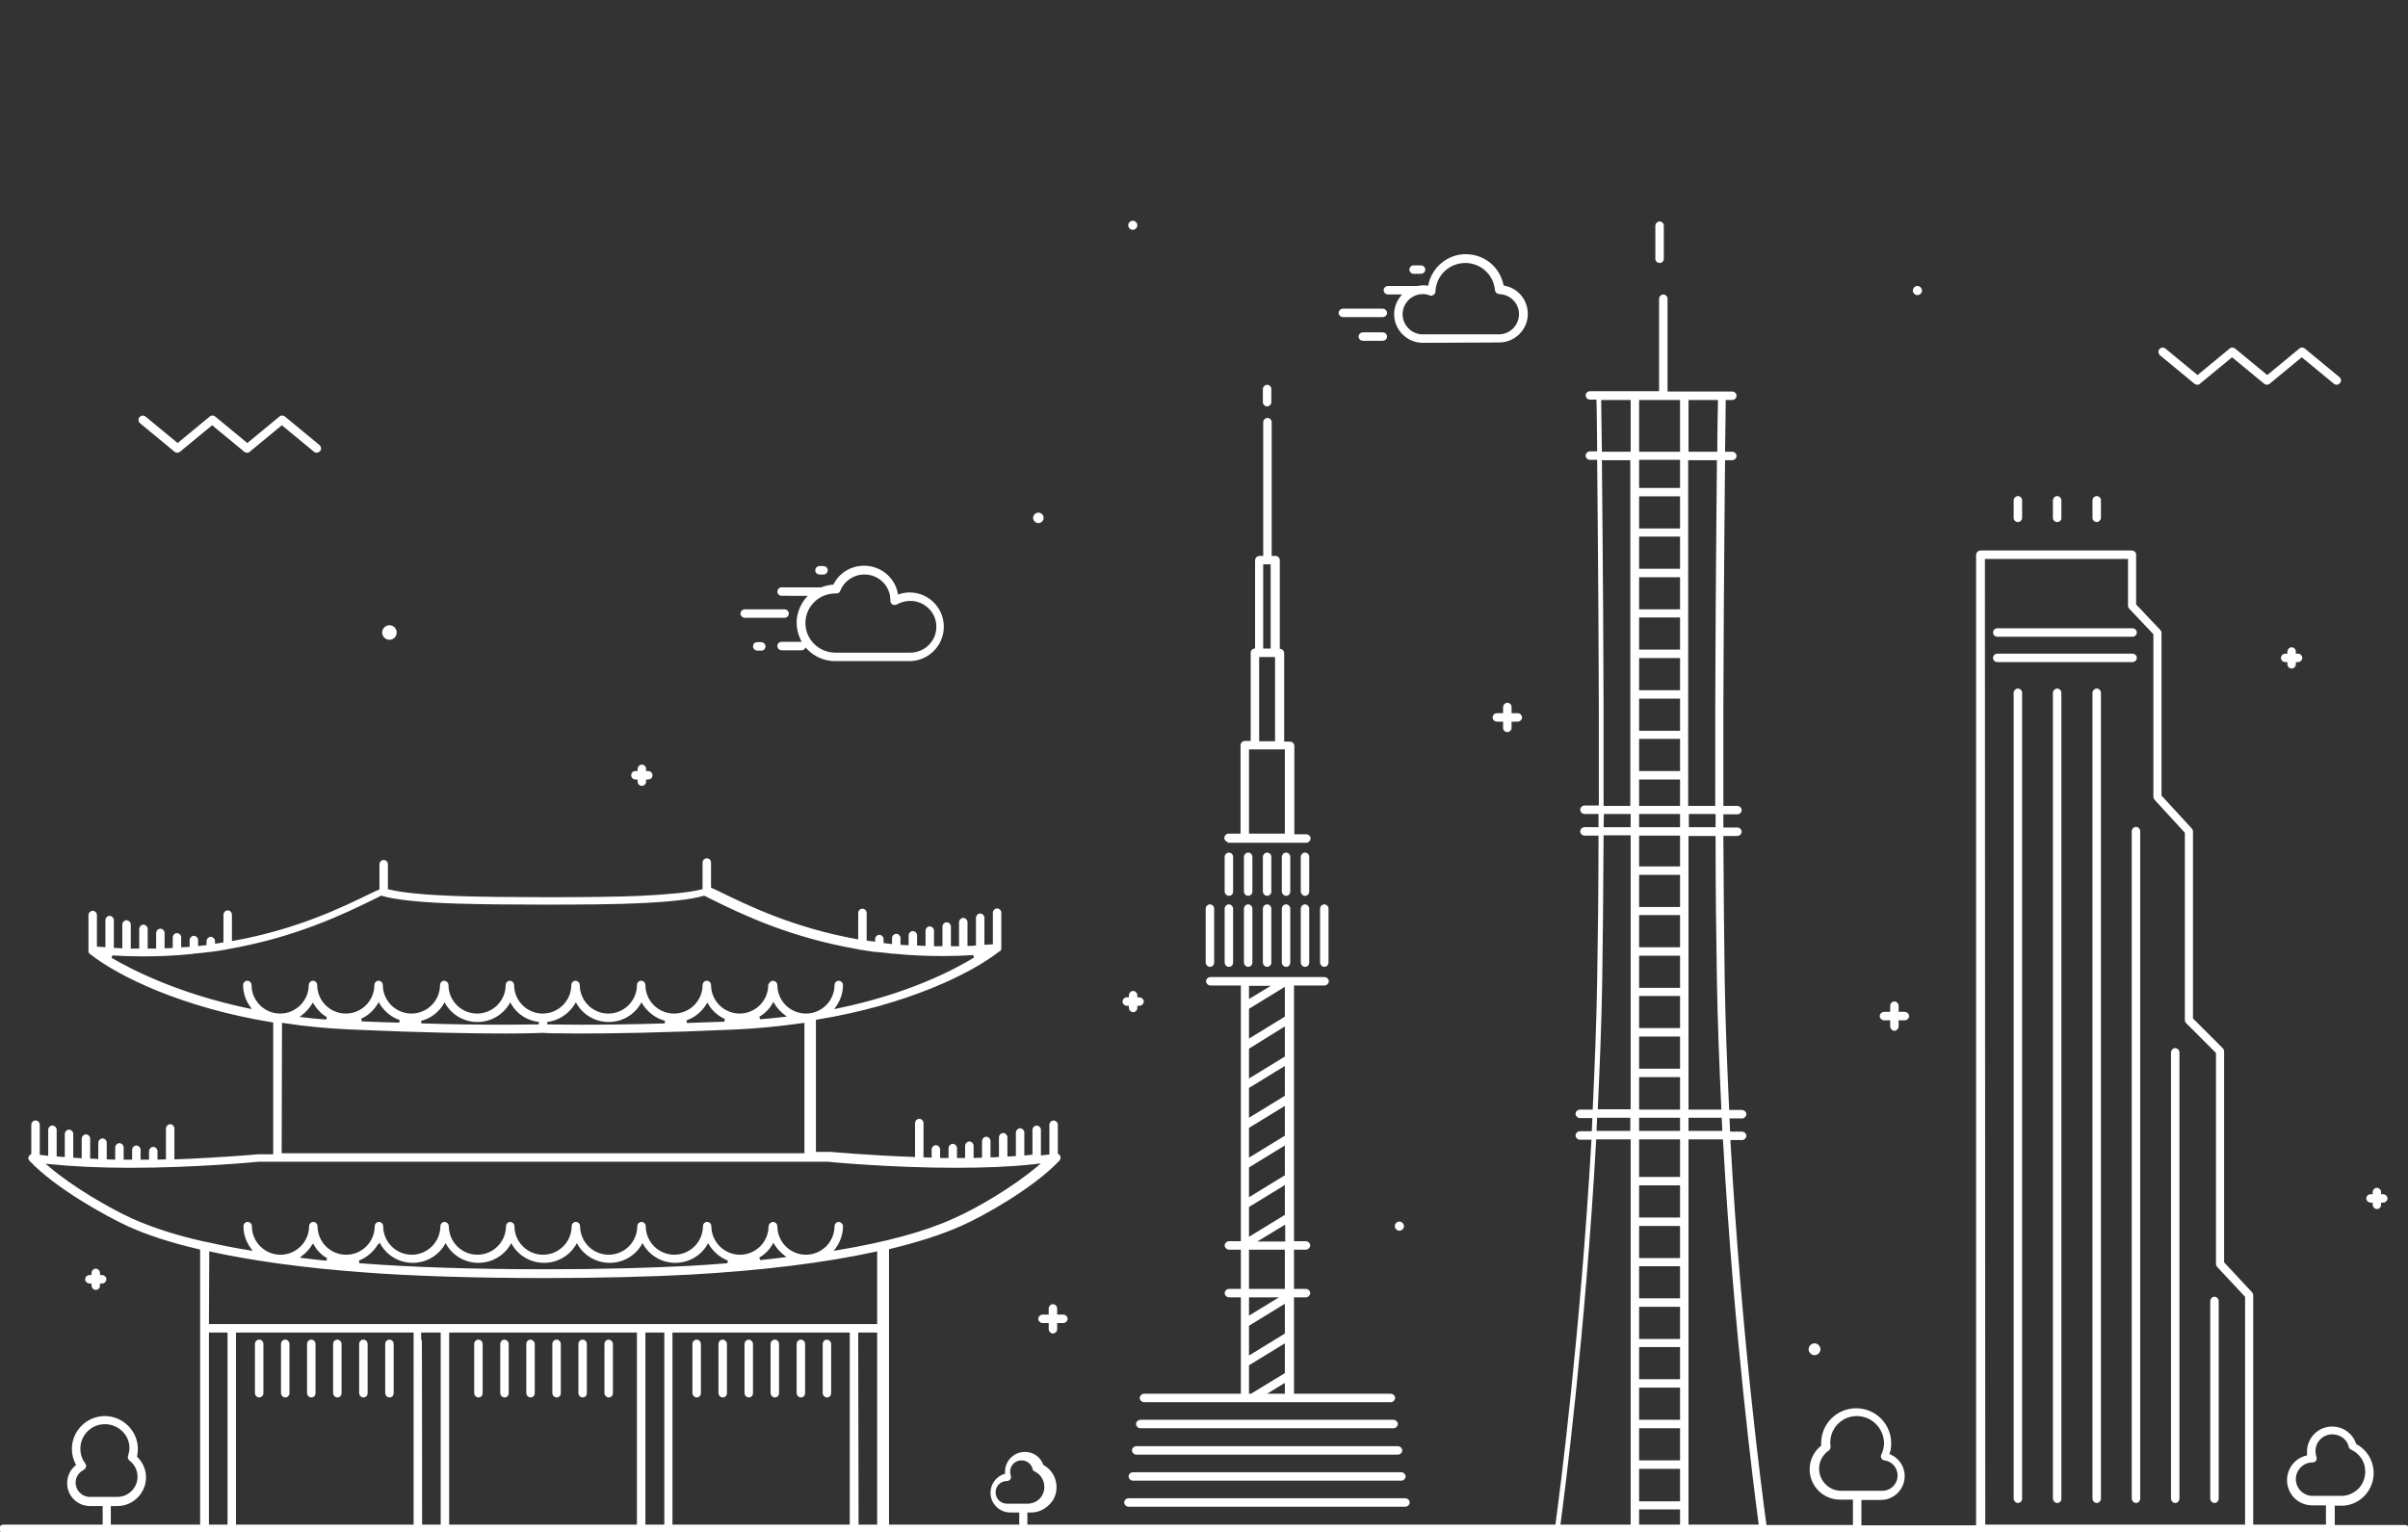 <?xml version="1.0" encoding="UTF-8"?> <!-- Generator: Adobe Illustrator 25.0.1, SVG Export Plug-In . SVG Version: 6.00 Build 0) --> <svg xmlns="http://www.w3.org/2000/svg" xmlns:xlink="http://www.w3.org/1999/xlink" id="Слой_1" x="0px" y="0px" viewBox="0 0 711.7 453" style="enable-background:new 0 0 711.7 453;" xml:space="preserve"><rect x="0" y="0" width="711.7" height="453" fill="#333333" stroke="none"/> <style type="text/css"> .st0{fill:#FFFFFF;stroke:#FFFFFF;stroke-width:0.5;stroke-miterlimit:10;} </style> <g> <path class="st0" d="M1,453c-0.5,0-1-0.5-1-1c0-0.5,0.4-1,1-1h29.6v-6h-4c-3.6,0-6.5-2.9-6.5-6.5c0-1.9,0.8-3.7,2.3-5l0.4-0.3 l-0.2-0.4c-0.7-1.4-1.1-2.8-1.1-4.4c0-5.3,4.3-9.5,9.5-9.5s9.5,4.3,9.5,9.5c0,0.7-0.1,1.3-0.2,2l-0.1,0.3l0.2,0.2 c1.6,1.6,2.5,3.6,2.5,5.9c0,4.5-3.7,8.2-8.2,8.2h-2.2v6h26.9v-81.8l-0.5-0.1c-8.2-1.9-15.3-4.2-21-6.8c-6.1-2.8-21.3-11.1-29-19.3 c-0.3-0.3-0.4-0.8-0.1-1.1c0.1-0.2,0.2-0.3,0.4-0.4l0.3-0.2v-8.8c0-0.5,0.4-1,1-1s1,0.5,1,1v9.1l0.5,0.1c0.6,0.1,1.1,0.1,1.8,0.2 l0.7,0.1V334c0-0.5,0.4-1,1-1c0.5,0,1,0.5,1,1v8.1c0,0,1.8,0.2,2.3,0.2l0.6,0v-7.1c0-0.5,0.5-1,1-1s1,0.5,1,1v7.3l3,0.2v-6.1 c0-0.5,0.5-1,1-1s1,0.5,1,1v6.2l0.6,0c0.6,0,1.1,0,1.7,0.1l0.6,0l0-0.6v-4.5c0-0.5,0.5-1,1-1s1,0.5,1,1v5.2l3,0.1v-3.9 c0-0.5,0.5-1,1-1s1,0.5,1,1v3.9l3,0v-3.2c0-0.5,0.5-1,1-1s1,0.5,1,1v3.2l3,0v-2.8c0-0.5,0.5-1,1-1s1,0.5,1,1v2.8l3-0.1v-9.4 c0-0.5,0.5-1,1-1s1,0.5,1,1v9.4l0.6,0c13.6-0.5,24.4-1.5,24.5-1.5H81v-39.4l-0.5-0.1c-26.5-4.3-45.5-13.6-53.8-20.2l0,0 c-0.1-0.1-0.1-0.1-0.2-0.2c0-0.1-0.1-0.2-0.1-0.3c0-0.1,0-0.2,0-0.3v-10.5c0-0.5,0.5-1,1-1s1,0.5,1,1v9.6l3,0.2v-8.3 c0-0.5,0.5-1,1-1s1,0.5,1,1v8.5l0.6,0c0.6,0,1.2,0.1,1.8,0.1l0.6,0v-7.3c0-0.5,0.5-1,1-1s1,0.5,1,1v7.4l0.6,0c0.4,0,0.8,0,1.2,0 l1.2,0v-6.1c0-0.5,0.5-1,1-1s1,0.5,1,1v6.1l1.1,0c0.4,0,0.9,0,1.3,0l0.6,0v-4.9c0-0.5,0.5-1,1-1s1,0.5,1,1v4.8l0.6,0 c0.6,0,1.2,0,1.7-0.1l0.6,0l0-0.6v-2.8c0-0.5,0.5-1,1-1s1,0.5,1,1v3.2l0.7,0c0.6,0,1.2-0.1,1.8-0.1l0.5,0v-2.3c0-0.5,0.5-1,1-1 s1,0.5,1,1v2.1l0.7-0.1c0.6-0.1,1.2-0.1,1.8-0.2l0.5-0.1v-1.4c0-0.5,0.5-1,1-1s1,0.5,1,1v1.1l0.7-0.1c0.6-0.1,1.2-0.2,1.8-0.3 l0.5-0.1v-8.4c0-0.5,0.4-1,1-1s1,0.5,1,1v8.1l0.7-0.1c18.9-3.4,32.2-9.9,41-14.2l2.4-1.1v-7.6c0-0.5,0.4-1,1-1s1,0.4,1,1v7.6 l0.5,0.1c4,1,11.4,1.7,21.4,2c6,0.2,15.5,0.3,25.2,0.3c11.3,0,21.4-0.1,27.7-0.4c8.3-0.4,14.6-1,18.2-1.9l0.5-0.1V255 c0-0.5,0.4-1,1-1s1,0.4,1,1v7.6l2.4,1.1c8.8,4.3,22.1,10.8,40.9,14.2l0.7,0.1v-8.1c0-0.5,0.4-1,1-1s1,0.5,1,1v8.4l3,0.4v-1.1 c0-0.5,0.5-1,1-1s1,0.5,1,1v1.4l0.5,0.1c0.6,0.1,1.2,0.1,1.8,0.2l0.7,0.1v-2.1c0-0.5,0.5-1,1-1s1,0.5,1,1v2.3l0.5,0 c0.6,0,1.2,0.1,1.8,0.1l0.6,0v-3.2c0-0.5,0.5-1,1-1s1,0.5,1,1v3.3l0.6,0c0.6,0,1.2,0.1,1.8,0.1l0.6,0v-4.8c0-0.5,0.5-1,1-1 s1,0.5,1,1v4.9l0.6,0c0.4,0,0.9,0,1.3,0l1.1,0v-6.1c0-0.5,0.5-1,1-1s1,0.5,1,1v6.1l1.1,0c0.4,0,0.8,0,1.2,0l0.6,0v-7.4 c0-0.5,0.5-1,1-1s1,0.5,1,1v7.3l0.6,0c0.6,0,1.2,0,1.8-0.1l0.6,0v-8.5c0-0.5,0.5-1,1-1s1,0.5,1,1v8.3l3-0.2v-9.6c0-0.5,0.5-1,1-1 s1,0.5,1,1v10.5c0,0.1,0,0.1,0,0.2c0,0.1-0.1,0.2-0.1,0.3c0,0.1-0.1,0.2-0.2,0.2l-0.1,0c-8.3,6.6-27.4,15.9-53.9,20.2l-0.5,0.1 v39.5h4.6c0.2,0,10.9,1,24.6,1.5l0.6,0v-10.3c0-0.5,0.5-1,1-1s1,0.5,1,1v10.4l2.9,0.1v-2.7c0-0.5,0.5-1,1-1s1,0.5,1,1v2.8l3,0v-3.2 c0-0.5,0.5-1,1-1s1,0.5,1,1v3.2l2.9,0v-3.9c0-0.5,0.5-1,1-1s1,0.5,1,1v3.9l3-0.1v-5.2c0-0.5,0.5-1,1-1s1,0.5,1,1v5.1l0.6,0 c0.6,0,1.2,0,1.8-0.1l0.6,0v-6.1c0-0.5,0.5-1,1-1s1,0.5,1,1v6l3-0.2v-7.2c0-0.5,0.5-1,1-1s1,0.5,1,1v7.1l2.9-0.3V334 c0-0.5,0.5-1,1-1s1,0.5,1,1v7.9l0.7-0.1c0.6-0.1,1.2-0.1,1.8-0.2l0.5-0.1v-9c0-0.5,0.5-1,1-1s1,0.5,1,1v8.7l0.3,0.2 c0.2,0.1,0.3,0.2,0.4,0.4c0.2,0.4,0.1,0.8-0.1,1.1c-7.7,8.2-22.8,16.6-29,19.3c-5.6,2.5-12.7,4.8-21,6.8l-0.5,0.1V451h39v-4.1 l-2.9,0c-3.1,0-5.6-2.5-5.6-5.6c0-2.4,1.6-4.6,3.9-5.3l0.4-0.1l0-0.5c0-0.1,0-0.2,0-0.3c0-3.1,2.5-5.6,5.6-5.6 c2.4,0,4.4,1.4,5.2,3.6l0.1,0.2l0.2,0.1c2.1,1.2,3.5,3.4,3.6,5.9c0.1,1.9-0.5,3.8-1.9,5.2c-1.3,1.4-3,2.3-5,2.4c-0.3,0-0.6,0-1.1,0 l-0.6,0v4.1h156.5l0.1-0.5c1.2-8.8,7.3-55.7,10.6-113.2l0-0.6h-3.7c-0.5,0-1-0.5-1-1s0.5-1,1-1h3.8l0.2-4.4h-4c-0.5,0-1-0.5-1-1 c0-0.5,0.5-1,1-1h4.1l0-0.6c0.6-13,1.1-25.7,1.3-37.7c0.2-12.2,0.4-26.5,0.4-42.6v-0.6h-4.4c-0.5,0-1-0.4-1-1s0.5-1,1-1h4.4l0-4.4 h-4.4c-0.5,0-1-0.4-1-1s0.5-1,1-1h4.5v-0.6c0.1-39.6-0.3-80.6-0.5-101.5l0-0.6h-2.4c-0.5,0-1-0.4-1-1s0.5-1,1-1h2.4l0-0.6 c-0.1-7.1-0.1-12.2-0.2-14.6l0-0.6h-2.2c-0.5,0-1-0.4-1-1s0.5-1,1-1h20.7V88.3c0-0.5,0.5-1,1-1c0.5,0,1,0.4,1,1V116H512 c0.5,0,1,0.4,1,1s-0.5,1-1,1h-2.2l0,0.6c0,2.4-0.1,7.5-0.2,14.6l0,0.6h2.4c0.5,0,1,0.4,1,1s-0.5,1-1,1h-2.4l0,0.6 c-0.2,20.9-0.6,61.9-0.5,101.5v0.6h4.4c0.5,0,1,0.4,1,1s-0.5,1-1,1h-4.4l0,4.4h4.4c0.5,0,1,0.4,1,1s-0.5,1-1,1h-4.4v0.6 c0.1,16,0.2,30.4,0.4,42.6c0.2,12,0.7,24.7,1.3,37.7l0,0.6h4.1c0.5,0,1,0.5,1,1s-0.5,1-1,1h-4l0.2,4.4h3.8c0.5,0,1,0.5,1,1 s-0.5,1-1,1h-3.7l0,0.6c3.2,57.5,9.4,104.4,10.6,113.2l0.1,0.5h26v-8h-4.1c-4.8,0-8.7-3.9-8.7-8.7c0-2.6,1.2-5.1,3.2-6.7l0.2-0.2 l0-0.3c0-0.2,0-0.4,0-0.5c0-5.6,4.5-10.1,10.1-10.1s10.1,4.5,10.1,10.1c0,1-0.1,1.9-0.4,2.8l-0.2,0.5l0.5,0.2 c2.5,1.1,4.1,3.5,4.1,6.2c0,3.7-3,6.8-6.8,6.8h-6v8h34.4V164c0-0.5,0.5-1,1-1h44.8c0.5,0,1,0.4,1,1v14.8l7.2,7.6 c0.2,0.2,0.3,0.4,0.3,0.7v48.2l9,9.8c0.2,0.2,0.3,0.4,0.3,0.7v55.4l8.9,8.9c0.2,0.2,0.3,0.5,0.3,0.7v62.5l8.3,8.9 c0.2,0.2,0.3,0.4,0.3,0.7V451h22v-6.2c0,0-4,0-4.3,0c-4,0-7.2-3.2-7.2-7.2c0-3.3,2.2-6.2,5.4-7l0.5-0.1l0-0.5c0-0.3,0-0.5,0-0.8 c0-4,3.2-7.2,7.2-7.2c3.1,0,5.9,2,6.8,4.9l0.1,0.2l0.2,0.1c2.9,1.6,4.7,4.5,4.9,7.8c0.1,2.5-0.7,4.9-2.4,6.8c-1.7,1.9-4,3-6.5,3.1 c-0.4,0-1.1,0-2,0h-0.6v6.2h21.1c0.5,0,1,0.5,1,1s-0.5,1-1,1L1,453L1,453z M586.5,451h77.3v-67.7l-8.3-8.9 c-0.2-0.2-0.3-0.4-0.3-0.7v-62.5l-8.9-8.9c-0.2-0.2-0.3-0.5-0.3-0.7v-55.5l-9-9.8c-0.2-0.2-0.3-0.4-0.3-0.7v-48.2l-7.2-7.6 c-0.2-0.2-0.3-0.4-0.3-0.7V165h-42.8L586.5,451L586.5,451z M498.8,451h21.3l-0.1-0.7c-1.2-8.9-7.3-56-10.5-113.1l0-0.6h-10.7V451 L498.8,451z M484.2,451h12.6V446h-12.6V451z M471.5,337.2c-3.2,57.1-9.3,104.2-10.5,113.1l-0.1,0.7h21.3V336.6h-10.7L471.5,337.2z M253.5,451h6v-57.3h-6.1L253.5,451L253.5,451z M198.5,451h52.9v-57.3h-52.9V451z M190.5,451h6.1v-57.3h-6.1V451z M132.5,451h56 v-57.3h-56V451z M124.5,451h6v-57.3h-6.1C124.5,393.6,124.5,451,124.5,451z M69.5,451h53v-57.3h-53V451z M61.5,451h6v-57.3h-6V451z M301.9,431.5c-2,0-3.6,1.6-3.6,3.6c0,0.4,0.1,0.8,0.2,1.2c0.1,0.3,0.1,0.6-0.1,0.9s-0.5,0.4-0.8,0.4c-2,0-3.6,1.6-3.6,3.6 s1.6,3.6,3.6,3.6l1.3,0c0.9,0,2,0,2.9,0c0.9,0,1.7,0,2.2,0c1.4-0.1,2.7-0.7,3.6-1.7c0.9-1,1.4-2.4,1.3-3.8c-0.1-2-1.3-3.7-3-4.5 c-0.3-0.1-0.5-0.4-0.5-0.7C305,432.6,303.6,431.5,301.9,431.5z M484.2,444.1h12.6v-10.1h-12.6V444.1z M31,420.8 c-4.2,0-7.5,3.4-7.5,7.5c0,1.6,0.5,3.2,1.5,4.5c0.2,0.2,0.2,0.5,0.2,0.8c-0.1,0.3-0.3,0.5-0.5,0.7c-1.6,0.8-2.6,2.3-2.6,4 c0,2.5,2,4.5,4.5,4.5h8.1c3.4,0,6.2-2.8,6.2-6.2c0-2-0.9-3.8-2.5-5c-0.3-0.3-0.5-0.7-0.3-1.1c0.2-0.8,0.4-1.5,0.4-2.3 C38.6,424.2,35.2,420.8,31,420.8z M689.3,423.8c-2.9,0-5.2,2.4-5.2,5.2c0,0.6,0.1,1.2,0.3,1.8c0.1,0.3,0.1,0.6-0.1,0.9 c-0.2,0.3-0.5,0.4-0.8,0.4c-2.9,0-5.2,2.4-5.2,5.2c0,2.9,2.4,5.2,5.2,5.2c0.3,0,1,0,1.7,0c1.2,0,2.7,0,4.1,0c1.5,0,2.5,0,3,0 c2-0.1,3.8-1,5.1-2.4s2-3.4,1.9-5.4c-0.1-2.8-1.8-5.2-4.4-6.4c-0.3-0.1-0.5-0.4-0.5-0.7C693.9,425.4,691.8,423.8,689.3,423.8z M548.8,418.4c-4.5,0-8.1,3.6-8.1,8.1c0,0.4,0,0.7,0.1,1.1c0,0.4-0.1,0.8-0.4,1c-1.9,1.3-3,3.4-3,5.6c0,3.7,3,6.8,6.8,6.8h12.1 c2.6,0,4.8-2.1,4.8-4.8c0-2.4-1.8-4.4-4.1-4.7c-0.3,0-0.6-0.2-0.7-0.5c-0.2-0.3-0.2-0.6,0-0.9c0.5-1.1,0.8-2.3,0.8-3.6 C556.9,422,553.3,418.4,548.8,418.4z M484.2,432h12.6v-10h-12.6V432z M484.2,420h12.6v-10h-12.6V420z M484.2,408h12.6v-10h-12.6 V408z M484.2,396.1h12.6v-10h-12.6V396.1z M61.5,391.7h198v-22.1l-0.7,0.2c-15.1,3.3-33.6,5.6-55.2,6.8c-11.2,0.6-26.6,1-42.4,1 c-20.6,0-39.7-0.6-53.9-1.7c-17.5-1.3-32.6-3.4-45-6.1l-0.7-0.2L61.5,391.7L61.5,391.7L61.5,391.7z M484.2,384.1h12.6v-10h-12.6 V384.1z M111.4,367.9c-1.3,2.1-3.3,3.8-5.6,4.6l0.2,1.2l1.5,0.1c14.2,1.1,33.2,1.7,53.8,1.7c15.8,0,31.2-0.4,42.3-1 c3.9-0.2,7.8-0.5,11.6-0.8l0.2-1.2c-2.3-0.8-4.3-2.5-5.6-4.6l-0.5-0.9l-0.5,0.9c-1.9,3.2-5.4,5.2-9.2,5.2s-7.3-2-9.2-5.2l-0.5-0.9 l-0.5,0.9c-1.9,3.2-5.4,5.2-9.2,5.2s-7.3-2-9.2-5.2l-0.5-0.9l-0.5,0.9c-1.9,3.2-5.4,5.2-9.2,5.2s-7.3-2-9.2-5.2l-0.5-0.9l-0.5,0.9 c-1.9,3.2-5.4,5.2-9.2,5.2s-7.3-2-9.2-5.2l-0.5-0.9l-0.5,0.9c-1.9,3.2-5.4,5.2-9.2,5.2s-7.3-2-9.2-5.2l-0.5-0.9L111.4,367.9z M92,367.9c-0.7,1.2-1.7,2.3-2.8,3.1L88,372l1.5,0.2c2.3,0.3,4.7,0.5,7.1,0.8l0.4-1.1c-1.6-0.9-3-2.2-3.9-3.8l-0.5-0.9L92,367.9z M228,367.9c-0.9,1.6-2.3,2.9-3.9,3.8l0.4,1.1c2.3-0.2,4.7-0.5,7.1-0.8l1.5-0.2l-1.2-0.9c-1.1-0.9-2.1-1.9-2.8-3.1l-0.5-0.9 L228,367.9z M484.2,372.2h12.6v-10h-12.6V372.2z M228.5,361.5c0.5,0,1,0.5,1,1c0,4.8,3.9,8.7,8.7,8.7s8.7-3.9,8.7-8.7 c0-0.5,0.4-1,1-1c0.5,0,1,0.5,1,1c0,2.4-0.8,4.6-2.2,6.5l-0.9,1.2l1.5-0.3c14.6-2.4,26.3-5.6,34.8-9.5c7-3.1,17.8-9.5,24.8-15.5 l1.5-1.3l-2.5,0.3l-0.1,0c-0.1,0-0.2,0.1-0.4,0.1c-0.1,0-0.1,0-0.2,0l-0.1,0l-0.1,0c-6.5,0.7-14,1-22.5,1 c-19.1,0-37.2-1.7-37.9-1.8H76.5c-0.8,0.1-18.9,1.8-38,1.8c-9.1,0-17.2-0.4-23.9-1.1l-1.9-0.2l1.5,1.3c7,6,17.8,12.3,24.8,15.5 c5.8,2.6,13.1,5,21.7,6.9l0.2,0c4,0.9,8.3,1.8,12.9,2.5l1.5,0.3l-0.9-1.2c-1.4-1.9-2.2-4.1-2.2-6.5c0-0.5,0.4-1,1-1s1,0.5,1,1 c0,4.8,3.9,8.7,8.7,8.7s8.7-3.9,8.7-8.7c0-0.5,0.4-1,1-1s1,0.5,1,1c0,4.8,3.9,8.7,8.7,8.7c4.8,0,8.7-3.9,8.7-8.7c0-0.5,0.4-1,1-1 s1,0.5,1,1c0,4.8,3.9,8.7,8.7,8.7s8.7-3.9,8.7-8.7c0-0.5,0.4-1,1-1c0.5,0,1,0.5,1,1c0,4.8,3.9,8.7,8.7,8.7c4.8,0,8.7-3.9,8.7-8.7 c0-0.5,0.4-1,1-1c0.5,0,1,0.5,1,1c0,4.8,3.9,8.7,8.7,8.7s8.7-3.9,8.7-8.7c0-0.5,0.4-1,1-1s1,0.5,1,1c0,4.8,3.9,8.7,8.7,8.7 c4.8,0,8.7-3.9,8.7-8.7c0-0.5,0.4-1,1-1s1,0.5,1,1c0,4.8,3.9,8.7,8.7,8.7s8.7-3.9,8.7-8.7c0-0.5,0.4-1,1-1s1,0.5,1,1 c0,4.8,3.9,8.7,8.7,8.7c4.8,0,8.7-3.9,8.7-8.7C227.5,361.9,228,361.5,228.5,361.5z M484.2,360.2h12.6v-10h-12.6V360.2z M484.2,348.2h12.6v-11.6h-12.6V348.2z M83,341.2h155v-39.1l-0.7,0.1c-6.4,0.9-13,1.6-19.6,1.9c-22.3,1-37.3,1.2-45.9,1.2 c-7.4,0-10.9-0.1-11.2-0.2c-0.4,0-3.9,0.2-11.3,0.2c-8.6,0-23.6-0.2-45.9-1.2c-6.6-0.3-13.2-0.9-19.6-1.9l-0.7-0.1L83,341.2 L83,341.2z M498.8,334.6h10.5l-0.2-4.4h-10.3L498.8,334.6L498.8,334.6z M484.2,334.6h12.6v-4.4h-12.6V334.6z M471.6,334.6h10.5 v-4.4h-10.3L471.6,334.6z M498.8,328.3H509l0-0.6c-0.6-12.9-1.1-25.6-1.3-37.6c-0.2-12.2-0.4-26.5-0.4-42.6v-0.6h-8.5L498.8,328.3 L498.8,328.3L498.8,328.3z M484.2,328.3h12.6v-10.1h-12.6V328.3z M473.7,247.4c-0.1,16.1-0.2,30.4-0.4,42.6 c-0.2,12-0.7,24.7-1.3,37.6l0,0.6h10.2v-81.5h-8.5L473.7,247.4z M484.2,316.2h12.6v-10h-12.6V316.2z M484.2,304.2h12.6v-10h-12.6 V304.2z M169.7,296.7c-1.8,2.9-4.8,4.9-8.2,5.2l0,1.2c1.5,0,4.8,0.1,10.3,0.1c7.1,0,15.7-0.1,24.9-0.4l0.1-1.2 c-2.8-0.7-5.2-2.5-6.7-4.9l-0.5-0.9l-0.5,0.9c-1.9,3.2-5.4,5.2-9.2,5.2s-7.3-2-9.2-5.2l-0.5-0.9L169.7,296.7z M130.9,296.7 c-1.5,2.5-3.9,4.3-6.7,4.9l0.1,1.2c9.2,0.3,17.8,0.4,24.9,0.4c5.4,0,8.8-0.1,10.3-0.1l0-1.2c-3.4-0.3-6.5-2.2-8.2-5.2l-0.5-0.9 l-0.5,0.9c-1.9,3.2-5.4,5.2-9.2,5.2s-7.3-2-9.2-5.2l-0.5-0.9L130.9,296.7z M208.6,296.7c-1.4,2.3-3.5,4-6,4.8l0.2,1.2 c3.6-0.1,7.4-0.3,11.5-0.4l0.2-1.2c-2.1-0.9-3.8-2.4-4.9-4.3l-0.5-0.9L208.6,296.7z M111.4,296.7c-1.2,1.9-2.9,3.5-4.9,4.3l0.2,1.2 c4.1,0.2,7.9,0.3,11.5,0.4l0.2-1.2c-2.5-0.8-4.6-2.5-6-4.8l-0.5-0.9L111.4,296.7z M228,296.7c-0.9,1.6-2.3,2.9-3.9,3.8l0.4,1.1 c2.4-0.2,4.8-0.4,7.2-0.7l1.5-0.2l-1.2-0.9c-1.2-0.9-2.1-1.9-2.9-3.2l-0.5-0.9L228,296.7z M92,296.7c-0.8,1.2-1.7,2.3-2.9,3.2 l-1.2,0.9l1.5,0.2c2.4,0.3,4.8,0.5,7.2,0.7l0.3-1.1c-1.6-0.9-2.9-2.2-3.9-3.8l-0.5-0.9L92,296.7z M228.5,290.2c0.5,0,1,0.5,1,1 c0,4.8,3.9,8.7,8.7,8.7s8.7-3.9,8.7-8.7c0-0.5,0.4-1,1-1c0.5,0,1,0.5,1,1c0,2.2-0.7,4.4-2,6.2l-0.9,1.3l1.5-0.3 c20.9-4.3,34.5-11.4,40.7-15.2l-0.4-1.1c-3.1,0.2-6.1,0.3-9.1,0.3c-4.8,0-9.7-0.2-14.5-0.7h0l-0.2,0c-0.1,0-0.1,0-0.3,0 c-1.6-0.2-3.1-0.4-4.6-0.5l-0.1,0l-0.1,0c0,0-0.1,0-0.2,0c-1.6-0.2-3.1-0.5-4.6-0.7c-0.2,0-0.3,0-0.4-0.1 c-20.4-3.5-34.7-10.5-43.2-14.7c-0.8-0.4-2.4-1.2-2.4-1.2l-0.2,0.1c-3.7,1.1-10.2,1.8-19.4,2.2c-6.3,0.3-16.4,0.4-27.7,0.4 c-9.8,0-19.2-0.1-25.3-0.3c-10.9-0.3-18.5-1.1-22.6-2.3l-0.2-0.1l-2.4,1.2c-8.6,4.2-22.9,11.2-43.2,14.7c-0.2,0-0.3,0.1-0.4,0.1 c-1.6,0.3-3.1,0.5-4.6,0.7c-0.2,0-0.2,0-0.3,0c-1.6,0.2-3,0.4-4.6,0.5c-0.2,0-0.3,0.1-0.4,0.1l-0.2,0c-4.8,0.5-9.6,0.7-14.5,0.7 c-3,0-6-0.1-9.1-0.3l-0.3,1.1C39,287,52.6,294,73.5,298.4l1.5,0.3l-0.9-1.3c-1.3-1.8-2-4-2-6.2c0-0.5,0.4-1,1-1s1,0.5,1,1 c0,4.8,3.9,8.7,8.7,8.7s8.7-3.9,8.7-8.7c0-0.5,0.4-1,1-1s1,0.5,1,1c0,4.8,3.9,8.7,8.7,8.7c4.8,0,8.7-3.9,8.7-8.7c0-0.5,0.4-1,1-1 s1,0.5,1,1c0,4.8,3.9,8.7,8.7,8.7s8.7-3.9,8.7-8.7c0-0.5,0.4-1,1-1c0.5,0,1,0.5,1,1c0,4.8,3.9,8.7,8.7,8.7c4.8,0,8.7-3.9,8.7-8.7 c0-0.5,0.4-1,1-1c0.5,0,1,0.5,1,1c0,4.8,3.9,8.7,8.7,8.7s8.7-3.9,8.7-8.7c0-0.5,0.4-1,1-1c0.5,0,1,0.5,1,1c0,4.8,3.9,8.7,8.7,8.7 c4.8,0,8.7-3.9,8.7-8.7c0-0.5,0.4-1,1-1s1,0.5,1,1c0,4.8,3.9,8.7,8.7,8.7s8.7-3.9,8.7-8.7c0-0.5,0.4-1,1-1s1,0.5,1,1 c0,4.8,3.9,8.7,8.7,8.7c4.8,0,8.7-3.9,8.7-8.7C227.5,290.7,228,290.2,228.5,290.2z M484.2,292.3h12.6v-10h-12.6V292.3z M484.2,280.3h12.6v-10h-12.6V280.3z M484.2,268.4h12.6v-10h-12.6V268.4z M484.2,256.4h12.6v-9.6h-12.6V256.4z M498.8,244.8h8.5 l0-4.4h-8.4V244.8z M484.2,244.8h12.6v-4.4h-12.6V244.8z M473.7,244.8h8.5v-4.4h-8.4L473.7,244.8z M498.8,238.5h8.4v-0.6 c-0.1-39.6,0.3-80.6,0.5-101.5l0-0.6h-9V238.5z M484.2,238.5h12.6v-8.3h-12.6V238.5z M473.2,136.4c0.2,20.9,0.6,61.9,0.5,101.5v0.6 h8.4V135.8h-9L473.2,136.4z M484.2,228.2h12.6v-10h-12.6V228.2z M484.2,216.3h12.6v-10h-12.6V216.3z M484.2,204.3h12.6v-10h-12.6 V204.3z M484.2,192.3h12.6v-10h-12.6V192.3z M484.2,180.4h12.6v-10h-12.6V180.4z M484.2,168.4h12.6v-10h-12.6V168.4z M484.2,156.5 h12.6v-10h-12.6V156.5z M484.2,144.5h12.6v-8.8h-12.6V144.5z M498.8,133.8h9l0-0.6c0.1-7.1,0.1-12.2,0.2-14.6l0-0.6h-9.2 L498.8,133.8L498.8,133.8L498.8,133.8z M484.2,133.8h12.6v-15.8h-12.6V133.8z M473,118.6c0,2.4,0.1,7.5,0.2,14.6l0,0.6h9v-15.8H473 V118.6z"></path> <path class="st0" d="M536.3,400.4c-0.8,0-1.5-0.7-1.5-1.5c0-0.8,0.7-1.5,1.5-1.5s1.5,0.7,1.5,1.5 C537.8,399.7,537.1,400.4,536.3,400.4z"></path> <path class="st0" d="M334.8,67.7c-0.6,0-1.1-0.5-1.1-1.1s0.5-1.1,1.1-1.1c0.6,0,1.1,0.5,1.1,1.1S335.4,67.7,334.8,67.7z"></path> <path class="st0" d="M566.7,87c-0.6,0-1.1-0.5-1.1-1.1c0-0.6,0.5-1.1,1.1-1.1c0.6,0,1.1,0.5,1.1,1.1C567.8,86.5,567.3,87,566.7,87z "></path> <path class="st0" d="M413.6,363.6c-0.6,0-1.1-0.5-1.1-1.1s0.5-1.1,1.1-1.1c0.6,0,1.1,0.5,1.1,1.1S414.2,363.6,413.6,363.6z"></path> <path class="st0" d="M306.9,154.4c-0.7,0-1.3-0.6-1.3-1.3s0.6-1.3,1.3-1.3c0.7,0,1.3,0.6,1.3,1.3S307.6,154.4,306.9,154.4z"></path> <circle class="st0" cx="115.1" cy="187" r="1.9"></circle> <path class="st0" d="M670,113.5c-0.2,0-0.5-0.1-0.6-0.2l-9.7-8l-9.7,8c-0.2,0.2-0.4,0.2-0.6,0.2l0,0c-0.2,0-0.5-0.1-0.6-0.2 l-10.3-8.5c-0.2-0.2-0.3-0.4-0.3-0.7c0-0.3,0-0.5,0.2-0.7c0.2-0.2,0.5-0.4,0.8-0.4c0.2,0,0.5,0.1,0.6,0.2l9.7,8l9.7-8 c0.2-0.2,0.4-0.2,0.6-0.2c0.2,0,0.5,0.1,0.6,0.2l9.7,8l9.7-8c0.2-0.2,0.4-0.2,0.6-0.2c0.2,0,0.5,0.1,0.6,0.2l10.3,8.5 c0.4,0.3,0.5,1,0.1,1.4c-0.2,0.2-0.5,0.4-0.8,0.4c-0.2,0-0.5-0.1-0.6-0.2l-9.7-8l-9.7,8C670.4,113.4,670.2,113.5,670,113.5z"></path> <path class="st0" d="M73,133.6c-0.2,0-0.5-0.1-0.6-0.2l-9.7-8l-9.7,8c-0.2,0.1-0.4,0.2-0.6,0.2l0,0c-0.2,0-0.5-0.1-0.6-0.2 l-10.3-8.5c-0.2-0.2-0.3-0.4-0.3-0.7s0-0.5,0.2-0.7c0.2-0.2,0.5-0.4,0.8-0.4c0.2,0,0.5,0.1,0.6,0.2l9.7,8l9.7-8 c0.2-0.2,0.4-0.2,0.6-0.2s0.5,0.1,0.6,0.2l9.7,8l9.7-8c0.2-0.2,0.4-0.2,0.6-0.2c0.2,0,0.5,0.1,0.6,0.2l10.3,8.5 c0.4,0.4,0.5,1,0.1,1.4c-0.2,0.2-0.5,0.4-0.8,0.4c-0.2,0-0.4-0.1-0.6-0.2l-9.7-8l-9.7,8C73.5,133.6,73.3,133.6,73,133.6z"></path> <path class="st0" d="M396.9,93.5c-0.5,0-1-0.4-1-1s0.5-1,1-1h11.8c0.5,0,1,0.4,1,1s-0.5,1-1,1H396.9z"></path> <path class="st0" d="M402.8,100.5c-0.5,0-1-0.4-1-1s0.5-1,1-1h5.9c0.5,0,1,0.4,1,1s-0.5,1-1,1H402.8z"></path> <path class="st0" d="M417.8,80.7c-0.5,0-1-0.4-1-1s0.5-1,1-1h2.2c0.5,0,1,0.4,1,1s-0.5,1-1,1H417.8z"></path> <path class="st0" d="M420.5,101.1c-4.5,0-8.2-3.7-8.2-8.2c0-1.8,0.6-3.6,1.8-5.1l0.8-1h-4.7c-0.5,0-1-0.4-1-1s0.5-1,1-1h8.6l0.1,0 c0.6-0.1,1.2-0.2,1.8-0.2c0.4,0,0.7,0,1.1,0.1l0.5,0.1l0.1-0.6c1.1-5.1,5.6-8.8,10.8-8.8c5.3,0,9.8,3.6,10.9,8.8l0.1,0.4l0.4,0.1 c3.9,0.7,6.7,4.1,6.7,8.1c0,4.5-3.7,8.2-8.2,8.2L420.5,101.1L420.5,101.1L420.5,101.1z M420.5,86.7c-3.4,0-6.2,2.8-6.2,6.2 c0,3.4,2.8,6.2,6.2,6.2H443c3.4,0,6.2-2.8,6.2-6.2c0-3.4-2.7-6.1-6.1-6.2c-0.5,0-0.9-0.4-1-0.9c-0.4-4.7-4.3-8.3-9-8.3 c-4.9,0-8.9,3.8-9.1,8.7c0,0.3-0.2,0.6-0.5,0.8c-0.2,0.1-0.4,0.2-0.5,0.2c-0.1,0-0.2,0-0.4-0.1C422,86.8,421.3,86.7,420.5,86.7z"></path> <path class="st0" d="M246.8,195.2c-3.1,0-6.1-1.3-8.2-3.6l-0.5-0.6l-0.4,0.6c-0.2,0.3-0.5,0.4-0.8,0.4H231c-0.5,0-1-0.4-1-1 s0.4-1,1-1h6.4l-0.5-0.9c-0.8-1.6-1.2-3.3-1.2-5c0-2.6,1-5.2,2.7-7.2l0.9-1H231c-0.5,0-1-0.4-1-1c0-0.5,0.4-1,1-1h11.6l0.1,0 c1.1-0.4,2.3-0.7,3.4-0.8l0.3,0l0.2-0.3c1.7-3.3,5.1-5.3,8.8-5.3c4.7,0,8.8,3.3,9.7,7.9l0.1,0.7l0.6-0.2c1-0.3,2-0.5,3-0.5 c5.5,0,9.9,4.4,9.9,9.9s-4.5,9.9-9.9,9.9L246.8,195.2L246.8,195.2L246.8,195.2z M246.9,175.2c-5,0-9.1,4-9.1,9s4.1,9,9.1,9h22.1 c4.4,0,8-3.5,8-7.9s-3.6-7.9-8-7.9c-1.4,0-2.8,0.4-4.1,1.1c-0.1,0.1-0.3,0.1-0.5,0.1c-0.2,0-0.4-0.1-0.5-0.1 c-0.3-0.2-0.5-0.5-0.5-0.9l0-0.1c0-2.2-0.8-4.1-2.3-5.6c-1.5-1.5-3.5-2.3-5.6-2.3c-3.3,0-6.2,2-7.4,5c-0.1,0.4-0.5,0.6-1,0.6 L246.9,175.2z"></path> <path class="st0" d="M220.1,182.4c-0.5,0-1-0.4-1-1c0-0.5,0.4-1,1-1h11.8c0.5,0,1,0.4,1,1c0,0.5-0.4,1-1,1H220.1z"></path> <path class="st0" d="M223.8,192.1c-0.5,0-1-0.4-1-1s0.4-1,1-1h1.2c0.5,0,1,0.4,1,1s-0.4,1-1,1H223.8z"></path> <path class="st0" d="M242.2,169.6c-0.5,0-1-0.4-1-1c0-0.5,0.4-1,1-1h1.2c0.5,0,1,0.4,1,1c0,0.5-0.4,1-1,1H242.2z"></path> <path class="st0" d="M445.5,216.2c-0.5,0-1-0.4-1-1v-2.1h-2.1c-0.5,0-1-0.4-1-1s0.5-1,1-1h2.1V209c0-0.5,0.5-1,1-1s1,0.4,1,1v2.1 h2.1c0.5,0,1,0.4,1,1s-0.5,1-1,1h-2.1v2.1C446.5,215.8,446,216.2,445.5,216.2z"></path> <path class="st0" d="M559.9,304.5c-0.5,0-1-0.5-1-1v-2.1h-2.1c-0.5,0-1-0.5-1-1s0.5-1,1-1h2.1v-2.1c0-0.5,0.5-1,1-1s1,0.5,1,1v2.1 h2.1c0.5,0,1,0.5,1,1s-0.5,1-1,1h-2.1v2.1C560.9,304,560.4,304.5,559.9,304.5z"></path> <path class="st0" d="M311.2,394c-0.5,0-1-0.5-1-1v-2.1h-2.1c-0.5,0-1-0.5-1-1s0.5-1,1-1h2.1v-2.1c0-0.5,0.5-1,1-1s1,0.5,1,1v2.1 h2.1c0.5,0,1,0.5,1,1s-0.5,1-1,1h-2.1v2.1C312.2,393.5,311.7,394,311.2,394z"></path> <path class="st0" d="M677.3,197.4c-0.5,0-1-0.4-1-1v-0.9h-0.9c-0.5,0-1-0.4-1-1s0.5-1,1-1h0.9v-0.9c0-0.5,0.5-1,1-1s1,0.4,1,1v0.9 h0.9c0.5,0,1,0.4,1,1s-0.5,1-1,1h-0.9v0.9C678.3,197,677.8,197.4,677.3,197.4z"></path> <path class="st0" d="M334.9,299c-0.5,0-1-0.5-1-1v-0.9H333c-0.5,0-1-0.5-1-1c0-0.5,0.5-1,1-1h0.9v-0.9c0-0.5,0.5-1,1-1s1,0.5,1,1 v0.9h0.9c0.5,0,1,0.5,1,1c0,0.5-0.5,1-1,1h-0.9v0.9C335.9,298.5,335.5,299,334.9,299z"></path> <path class="st0" d="M28.3,381.1c-0.5,0-1-0.5-1-1v-0.9h-0.9c-0.5,0-1-0.5-1-1s0.5-1,1-1h0.9v-0.9c0-0.5,0.5-1,1-1s1,0.5,1,1v0.9 h0.9c0.5,0,1,0.5,1,1s-0.4,1-1,1h-0.9v0.9C29.3,380.7,28.9,381.1,28.3,381.1z"></path> <path class="st0" d="M702.5,357.2c-0.5,0-1-0.5-1-1v-0.9h-0.9c-0.5,0-1-0.5-1-1c0-0.5,0.5-1,1-1h0.9v-0.9c0-0.5,0.5-1,1-1 s1,0.5,1,1v0.9h0.9c0.5,0,1,0.5,1,1c0,0.5-0.5,1-1,1h-0.9v0.9C703.5,356.8,703.1,357.2,702.5,357.2z"></path> <path class="st0" d="M189.7,232.1c-0.5,0-1-0.4-1-1v-0.9h-0.9c-0.5,0-1-0.4-1-1s0.4-1,1-1h0.9v-0.9c0-0.5,0.4-1,1-1s1,0.4,1,1v0.9 h0.9c0.5,0,1,0.4,1,1s-0.4,1-1,1h-0.9v0.9C190.7,231.7,190.2,232.1,189.7,232.1z"></path> <path class="st0" d="M333.5,445.2c-0.5,0-1-0.5-1-1s0.5-1,1-1h81.9c0.5,0,1,0.5,1,1s-0.5,1-1,1H333.5z"></path> <path class="st0" d="M334.8,437.5c-0.5,0-1-0.5-1-1s0.5-1,1-1h79.4c0.5,0,1,0.5,1,1s-0.5,1-1,1H334.8z"></path> <path class="st0" d="M335.8,429.8c-0.5,0-1-0.5-1-1s0.5-1,1-1h77.4c0.5,0,1,0.5,1,1s-0.5,1-1,1H335.8z"></path> <path class="st0" d="M337,422c-0.5,0-1-0.5-1-1c0-0.5,0.5-1,1-1h74.9c0.5,0,1,0.5,1,1c0,0.5-0.5,1-1,1H337z"></path> <path class="st0" d="M338.1,414.3c-0.5,0-1-0.5-1-1s0.5-1,1-1h28.9v-29h-3.8c-0.5,0-1-0.5-1-1c0-0.5,0.5-1,1-1h3.8v-12.1h-3.8 c-0.5,0-1-0.5-1-1s0.5-1,1-1h3.8v-76.1h-9.3c-0.5,0-1-0.5-1-1c0-0.5,0.5-1,1-1h33.8c0.5,0,1,0.5,1,1c0,0.5-0.5,1-1,1h-9.3v76.1h3.8 c0.5,0,1,0.5,1,1s-0.5,1-1,1h-3.8v12.1h3.8c0.5,0,1,0.5,1,1c0,0.5-0.5,1-1,1h-3.8v29h28.9c0.5,0,1,0.5,1,1s-0.5,1-1,1H338.1z M373.6,412.3h6.4v-3.9L373.6,412.3z M368.9,403.5v8.8h0.9l10.2-6.2v-9.4L368.9,403.5z M368.9,391.8v9.4l11.1-6.8V385L368.9,391.8z M368.9,389.4l10-6.1h-10V389.4z M368.9,381.3h11.1v-12.1h-11.1V381.3z M370.7,367.3h9.4v-5.7L370.7,367.3z M368.9,356.7v9.4 l11.1-6.8v-9.4L368.9,356.7z M368.9,345v9.4l11.1-6.8v-9.4L368.9,345z M368.9,333.3v9.4l11.1-6.8v-9.4L368.9,333.3z M368.9,321.5 v9.4l11.1-6.8v-9.4L368.9,321.5z M368.9,309.9v9.4l11.1-6.8V303L368.9,309.9z M368.9,298.1v9.4l11.1-6.8v-9.4L368.9,298.1z M368.9,295.8l7.6-4.6h-7.6V295.8z"></path> <path class="st0" d="M363.1,248.7c-0.5,0-1-0.4-1-1c0-0.5,0.5-1,1-1h3.8v-26.4c0-0.5,0.5-1,1-1h2V193c0-0.5,0.3-0.9,0.8-1l0.5-0.1 v-26.3c0-0.5,0.5-1,1-1h1.4v-39.8c0-0.5,0.5-1,1-1s1,0.4,1,1v39.8h1.4c0.5,0,1,0.4,1,1V192l0.5,0.1c0.5,0.1,0.8,0.5,0.8,1v26.4h2 c0.5,0,1,0.4,1,1v26.4h3.8c0.5,0,1,0.4,1,1c0,0.5-0.5,1-1,1H363.1L363.1,248.7z M368.9,246.7h11.1v-25.4h-11.1V246.7z M371.9,219.4 h5.2V194h-5.2V219.4z M373.1,192h2.7v-25.4h-2.7V192z"></path> <path class="st0" d="M357.6,285.6c-0.5,0-1-0.5-1-1v-16c0-0.5,0.5-1,1-1s1,0.5,1,1v16C358.6,285.2,358.1,285.6,357.6,285.6z"></path> <path class="st0" d="M363.2,285.6c-0.5,0-1-0.5-1-1v-16c0-0.5,0.5-1,1-1s1,0.5,1,1v16C364.2,285.2,363.8,285.6,363.2,285.6z"></path> <path class="st0" d="M368.9,285.6c-0.5,0-1-0.5-1-1v-16c0-0.5,0.5-1,1-1s1,0.5,1,1v16C369.9,285.2,369.4,285.6,368.9,285.6z"></path> <path class="st0" d="M374.5,285.6c-0.5,0-1-0.5-1-1v-16c0-0.5,0.5-1,1-1s1,0.5,1,1v16C375.5,285.2,375,285.6,374.5,285.6z"></path> <path class="st0" d="M380.1,285.6c-0.5,0-1-0.5-1-1v-16c0-0.5,0.5-1,1-1s1,0.5,1,1v16C381.1,285.2,380.7,285.6,380.1,285.6z"></path> <path class="st0" d="M385.7,285.6c-0.5,0-1-0.5-1-1v-16c0-0.5,0.5-1,1-1s1,0.5,1,1v16C386.7,285.2,386.3,285.6,385.7,285.6z"></path> <path class="st0" d="M391.4,285.6c-0.5,0-1-0.5-1-1v-16c0-0.5,0.5-1,1-1s1,0.5,1,1v16C392.4,285.2,391.9,285.6,391.4,285.6z"></path> <path class="st0" d="M363.2,264.6c-0.5,0-1-0.5-1-1v-10.3c0-0.5,0.5-1,1-1s1,0.4,1,1v10.3C364.2,264.2,363.8,264.6,363.2,264.6z"></path> <path class="st0" d="M368.9,264.6c-0.5,0-1-0.5-1-1v-10.3c0-0.5,0.5-1,1-1s1,0.4,1,1v10.3C369.9,264.2,369.4,264.6,368.9,264.6z"></path> <path class="st0" d="M374.5,264.6c-0.5,0-1-0.5-1-1v-10.3c0-0.5,0.5-1,1-1s1,0.4,1,1v10.3C375.5,264.2,375,264.6,374.5,264.6z"></path> <path class="st0" d="M380.1,264.6c-0.5,0-1-0.5-1-1v-10.3c0-0.5,0.5-1,1-1s1,0.4,1,1v10.3C381.1,264.2,380.7,264.6,380.1,264.6z"></path> <path class="st0" d="M385.7,264.6c-0.5,0-1-0.5-1-1v-10.3c0-0.5,0.5-1,1-1s1,0.4,1,1v10.3C386.7,264.2,386.3,264.6,385.7,264.6z"></path> <path class="st0" d="M374.5,119.9c-0.5,0-1-0.4-1-1V115c0-0.5,0.5-1,1-1s1,0.4,1,1v3.9C375.5,119.5,375,119.9,374.5,119.9z"></path> <path class="st0" d="M76.6,412.9c-0.5,0-1-0.5-1-1v-14.6c0-0.5,0.4-1,1-1s1,0.5,1,1v14.6C77.6,412.5,77.1,412.9,76.6,412.9z"></path> <path class="st0" d="M84.3,412.9c-0.5,0-1-0.5-1-1v-14.6c0-0.5,0.4-1,1-1s1,0.5,1,1v14.6C85.3,412.5,84.8,412.9,84.3,412.9z"></path> <path class="st0" d="M92,412.9c-0.5,0-1-0.5-1-1v-14.6c0-0.5,0.4-1,1-1s1,0.5,1,1v14.6C93,412.5,92.6,412.9,92,412.9z"></path> <path class="st0" d="M99.7,412.9c-0.5,0-1-0.5-1-1v-14.6c0-0.5,0.4-1,1-1s1,0.5,1,1v14.6C100.7,412.5,100.3,412.9,99.7,412.9z"></path> <path class="st0" d="M107.4,412.9c-0.5,0-1-0.5-1-1v-14.6c0-0.5,0.4-1,1-1s1,0.5,1,1v14.6C108.4,412.5,108,412.9,107.4,412.9z"></path> <path class="st0" d="M115.1,412.9c-0.5,0-1-0.5-1-1v-14.6c0-0.5,0.4-1,1-1s1,0.5,1,1v14.6C116.1,412.5,115.7,412.9,115.1,412.9z"></path> <path class="st0" d="M141.4,412.9c-0.5,0-1-0.5-1-1v-14.6c0-0.5,0.4-1,1-1s1,0.5,1,1v14.6C142.4,412.5,142,412.9,141.4,412.9z"></path> <path class="st0" d="M149.1,412.9c-0.5,0-1-0.5-1-1v-14.6c0-0.5,0.4-1,1-1c0.5,0,1,0.5,1,1v14.6 C150.1,412.5,149.7,412.9,149.1,412.9z"></path> <path class="st0" d="M156.8,412.9c-0.5,0-1-0.5-1-1v-14.6c0-0.5,0.4-1,1-1c0.5,0,1,0.5,1,1v14.6 C157.8,412.5,157.4,412.9,156.8,412.9z"></path> <path class="st0" d="M164.5,412.9c-0.5,0-1-0.5-1-1v-14.6c0-0.5,0.4-1,1-1s1,0.5,1,1v14.6C165.5,412.5,165.1,412.9,164.5,412.9z"></path> <path class="st0" d="M172.2,412.9c-0.5,0-1-0.5-1-1v-14.6c0-0.5,0.4-1,1-1s1,0.5,1,1v14.6C173.2,412.5,172.8,412.9,172.2,412.9z"></path> <path class="st0" d="M179.9,412.9c-0.5,0-1-0.5-1-1v-14.6c0-0.5,0.4-1,1-1c0.5,0,1,0.5,1,1v14.6 C180.9,412.5,180.5,412.9,179.9,412.9z"></path> <path class="st0" d="M205.9,412.9c-0.5,0-1-0.5-1-1v-14.6c0-0.5,0.4-1,1-1s1,0.5,1,1v14.6C206.9,412.5,206.5,412.9,205.9,412.9z"></path> <path class="st0" d="M213.6,412.9c-0.5,0-1-0.5-1-1v-14.6c0-0.5,0.4-1,1-1c0.5,0,1,0.5,1,1v14.6 C214.6,412.5,214.2,412.9,213.6,412.9z"></path> <path class="st0" d="M221.3,412.9c-0.5,0-1-0.5-1-1v-14.6c0-0.5,0.4-1,1-1c0.5,0,1,0.5,1,1v14.6 C222.3,412.5,221.9,412.9,221.3,412.9z"></path> <path class="st0" d="M229,412.9c-0.5,0-1-0.5-1-1v-14.6c0-0.5,0.4-1,1-1s1,0.5,1,1v14.6C230,412.5,229.6,412.9,229,412.9z"></path> <path class="st0" d="M236.7,412.9c-0.5,0-1-0.5-1-1v-14.6c0-0.5,0.4-1,1-1s1,0.5,1,1v14.6C237.7,412.5,237.3,412.9,236.7,412.9z"></path> <path class="st0" d="M244.4,412.9c-0.5,0-1-0.5-1-1v-14.6c0-0.5,0.4-1,1-1c0.5,0,1,0.5,1,1v14.6C245.4,412.5,245,412.9,244.4,412.9 z"></path> <path class="st0" d="M590.3,188c-0.5,0-1-0.4-1-1s0.5-1,1-1h40c0.5,0,1,0.4,1,1s-0.5,1-1,1H590.3z"></path> <path class="st0" d="M590.3,195.5c-0.5,0-1-0.4-1-1s0.5-1,1-1h40c0.5,0,1,0.4,1,1s-0.5,1-1,1H590.3z"></path> <path class="st0" d="M596.4,444.1c-0.5,0-1-0.5-1-1V204.8c0-0.5,0.5-1,1-1s1,0.4,1,1v238.3C597.4,443.6,597,444.1,596.4,444.1z"></path> <path class="st0" d="M608,444.1c-0.5,0-1-0.5-1-1V204.8c0-0.5,0.5-1,1-1s1,0.4,1,1v238.3C609.1,443.6,608.6,444.1,608,444.1z"></path> <path class="st0" d="M619.7,444.1c-0.5,0-1-0.5-1-1V204.8c0-0.5,0.5-1,1-1s1,0.4,1,1v238.3C620.7,443.6,620.2,444.1,619.7,444.1z"></path> <path class="st0" d="M631.3,444.1c-0.5,0-1-0.5-1-1V245.7c0-0.5,0.5-1,1-1s1,0.4,1,1v197.4C632.3,443.6,631.9,444.1,631.3,444.1z"></path> <path class="st0" d="M642.9,444.1c-0.5,0-1-0.5-1-1v-132c0-0.5,0.5-1,1-1s1,0.5,1,1v132C643.9,443.6,643.5,444.1,642.9,444.1z"></path> <path class="st0" d="M654.5,444.1c-0.5,0-1-0.5-1-1v-58.5c0-0.5,0.5-1,1-1s1,0.5,1,1v58.5C655.5,443.6,655.1,444.1,654.5,444.1z"></path> <path class="st0" d="M596.4,154.1c-0.5,0-1-0.4-1-1v-5.2c0-0.5,0.5-1,1-1s1,0.4,1,1v5.2C597.4,153.6,597,154.1,596.4,154.1z"></path> <path class="st0" d="M608,154.1c-0.5,0-1-0.4-1-1v-5.2c0-0.5,0.5-1,1-1s1,0.4,1,1v5.2C609.1,153.6,608.6,154.1,608,154.1z"></path> <path class="st0" d="M619.7,154.1c-0.5,0-1-0.4-1-1v-5.2c0-0.5,0.5-1,1-1s1,0.4,1,1v5.2C620.7,153.6,620.2,154.1,619.7,154.1z"></path> <path class="st0" d="M490.5,77.5c-0.5,0-1-0.4-1-1v-9.8c0-0.5,0.5-1,1-1s1,0.4,1,1v9.8C491.5,77.1,491.1,77.5,490.5,77.5z"></path> </g> </svg> 